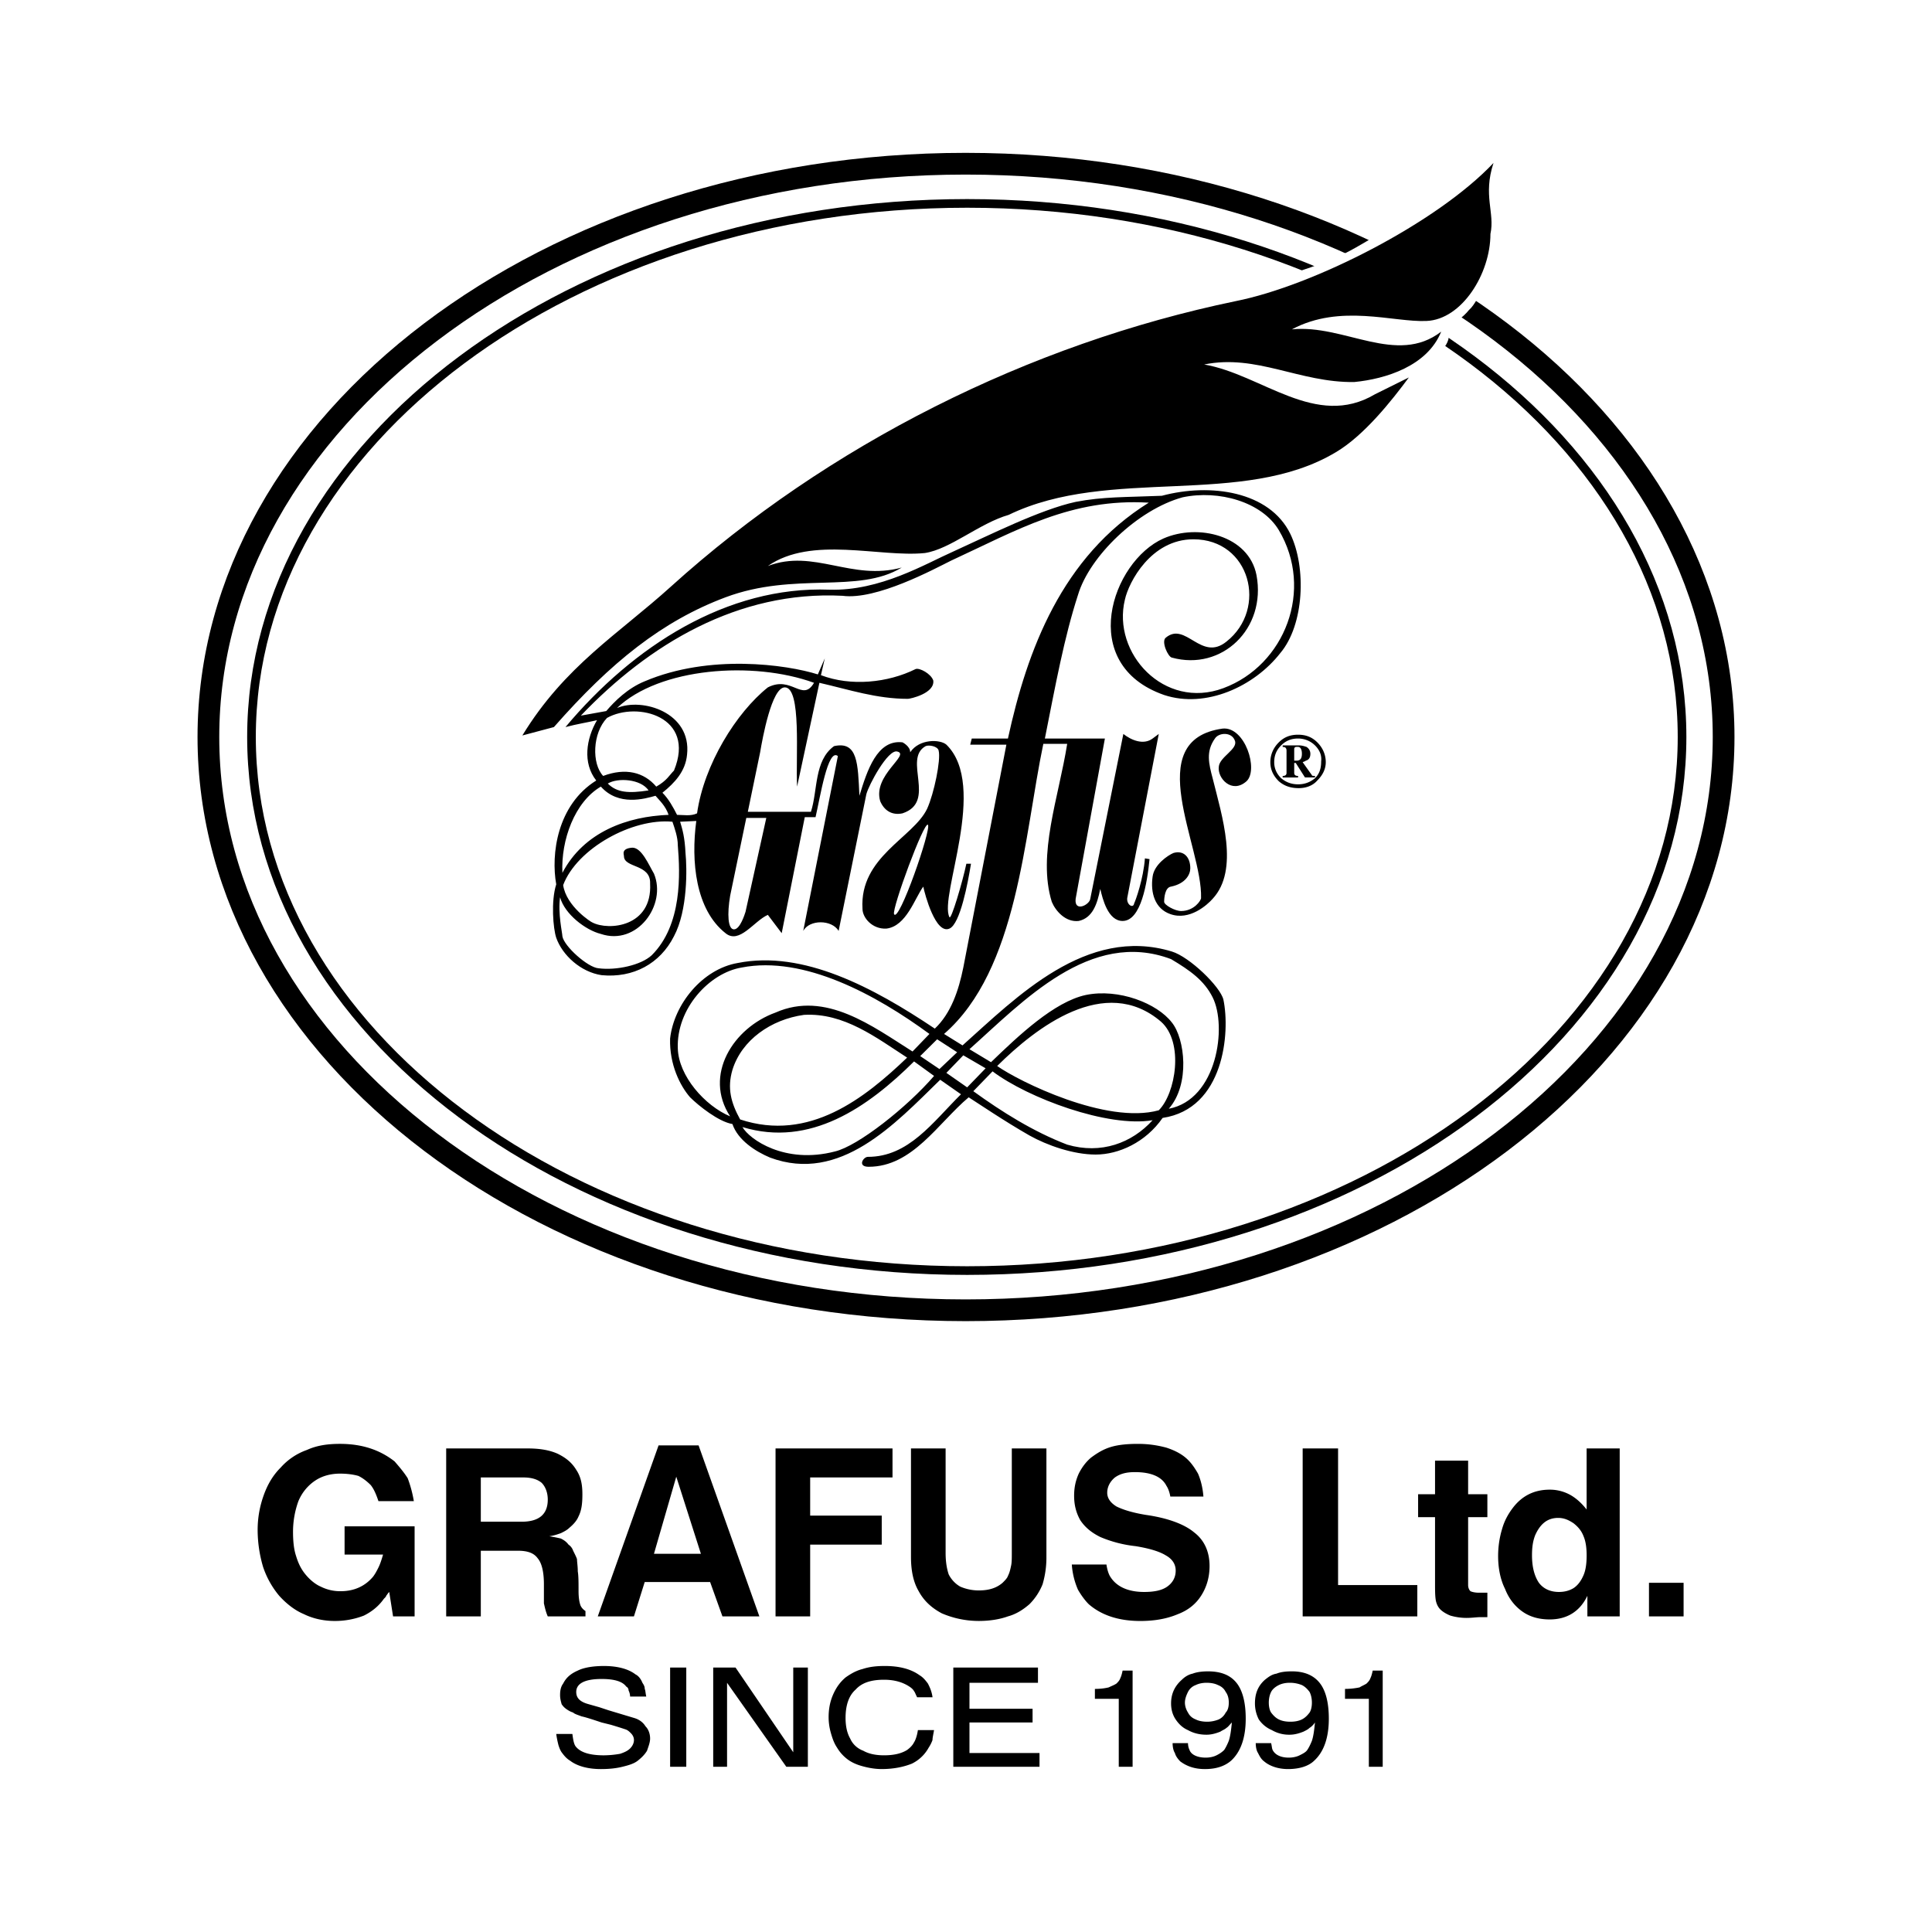 <svg xmlns="http://www.w3.org/2000/svg" width="2500" height="2500" viewBox="0 0 192.756 192.756"><path fill-rule="evenodd" clip-rule="evenodd" fill="#fff" d="M0 0h192.756v192.756H0V0z"/><path d="M96.34 16.334c41.613 0 75.625 25.742 75.625 57.196 0 31.53-34.012 57.196-75.625 57.196S20.792 105.06 20.792 73.53c0-31.454 33.935-57.196 75.548-57.196z" fill="none" stroke="#000" stroke-width="2.168" stroke-miterlimit="2.613"/><path d="M96.493 20.294c39.31 0 71.325 23.915 71.325 53.236 0 29.321-32.016 53.236-71.325 53.236-39.309 0-71.402-23.915-71.402-53.236 0-29.322 32.093-53.236 71.402-53.236z" fill="none" stroke="#000" stroke-width=".863" stroke-miterlimit="2.613"/><path d="M128.279 27.605c1.611-.533 3.531-1.142 5.066-1.828 1.766-.762 3.301-1.828 5.145-2.818l9.52 5.636c-.537.762-.922 1.752-1.535 2.285-.537.686-1.535 1.371-2.227 1.752-.23.076.23.304.23.686 0 .837-.461 1.294-.922 1.828l-15.277-7.541z" fill-rule="evenodd" clip-rule="evenodd" fill="#fff" stroke="#fff" stroke-width=".192" stroke-miterlimit="2.613"/><path d="M148.701 23.341c0 3.96-2.84 8.53-6.373 8.682-3.301.152-8.598-1.751-13.436.838 5.221-.533 10.441 3.656 14.895.229-1.381 3.427-5.527 4.722-8.676 5.026-5.451.076-9.75-2.818-14.971-1.751 5.758.99 11.133 6.474 17.045 2.97l3.377-1.675c-1.689 2.285-4.453 5.789-7.293 7.464-9.291 5.56-22.572 1.371-32.631 6.245-2.918.837-5.834 3.427-8.368 3.808-4.53.457-11.286-1.751-15.662 1.294 4.606-1.751 8.368 1.523 13.359.153-4.376 2.666-10.672.38-17.582 2.97-6.295 2.361-11.439 6.474-17.121 12.947l-3.148.838c4.223-6.931 9.597-10.129 14.818-14.852 15.662-14.166 35.778-24.219 56.354-28.483 7.676-1.523 20.037-7.769 25.719-13.785-1.073 3.274.155 4.949-.306 7.082zm-19.963 29.93c1.613 3.351 1.383 9.063-.998 11.881-2.609 3.351-7.447 5.56-11.592 4.189-8.752-3.046-5.221-13.328-.078-15.613 3.455-1.523 8.523-.305 9.291 3.655.998 5.332-3.455 9.597-8.445 8.226-.385-.076-1.076-1.6-.615-1.98 1.996-1.675 3.531 2.438 6.066.381 4.146-3.275 2.379-10.205-3.301-10.205-4.225 0-6.449 4.265-6.834 6.017-1.305 5.331 3.916 11.043 9.828 8.834 6.141-2.285 9.059-9.825 5.527-15.765-1.689-2.818-5.988-4.036-9.598-3.275-4.453 1.219-9.289 5.865-10.441 9.749-1.381 4.265-2.227 8.911-3.301 14.318h5.988l-2.918 15.994c-.154 1.371 1.383.609 1.459 0l3.301-16.45c.77.609 1.996 1.142 2.918.457l.615-.457-3.147 16.373c-.076.686.613 1.066.691.533.152-.305.92-2.437 1.074-4.493l.461.076c-.23 2.361-.844 6.169-2.688 6.169-1.459 0-1.996-2.209-2.227-3.199-.307 1.523-.768 2.894-2.15 3.199-1.305.152-2.303-.99-2.686-1.904-1.459-4.722.689-10.434 1.535-15.765h-2.381c-1.918 9.139-2.533 22.543-9.904 28.941l1.843 1.143c5.374-4.798 12.36-11.957 20.883-9.368 1.766.533 4.836 3.503 5.145 4.798.689 3.274.076 10.891-6.066 11.805-1.689 2.437-4.375 3.655-6.68 3.655-2.227 0-4.836-.914-6.602-1.903-2.535-1.447-5.221-3.275-6.066-3.809-3.071 2.59-5.604 6.931-9.981 6.931-1.152 0-.538-.99-.077-.99 4.069 0 6.449-3.427 9.29-6.245l-2.073-1.447c-4.53 4.418-9.981 10.358-16.967 7.769-1.459-.609-3.225-1.752-3.762-3.351-1.382-.229-3.378-1.828-4.223-2.666-.998-1.143-2.073-3.274-1.996-5.864.384-3.427 3.224-6.931 6.756-7.54 6.526-1.294 13.513 2.438 19.655 6.55 1.612-1.522 2.38-3.808 2.841-6.093l4.299-22.238H96.8l.153-.61h3.609c1.92-8.834 5.375-18.126 14.051-23.533-7.756-.457-13.129 2.742-19.732 5.788-1.689.838-7.447 3.96-10.826 3.503-10.441-.533-19.347 4.874-26.104 11.957l2.534-.457c.844-.99 2.15-2.285 3.839-2.97 6.449-2.742 14.126-1.676 17.274-.686l.691-1.599-.384 1.675c2.994 1.143 6.68.762 9.443-.609.384-.152 1.536.457 1.766 1.142.154 1.294-2.303 1.828-2.533 1.828-3.147 0-5.835-.914-8.829-1.599L79.526 78.48c-.153-2.97.46-9.901-1.229-9.901-1.305 0-2.227 5.103-2.457 6.474l-1.229 5.94h6.296c.691-2.132.307-5.103 2.303-6.55 2.38-.533 2.38 1.752 2.534 4.951.768-2.514 1.766-5.636 4.299-5.331 0 0 .768.38.768.99.921-1.371 2.994-1.294 3.608-.761 4.223 4.112-.768 15.155.307 17.212.154.381 1.306-3.503 1.689-5.331h.461c-.308 1.904-1.075 6.017-2.15 6.474-1.382.609-2.457-3.428-2.61-4.189-.845 1.142-1.689 3.96-3.685 4.189-1.382.076-2.38-1.066-2.38-1.98-.307-5.179 5.067-7.083 6.449-9.977.691-1.523 1.382-4.875 1.151-5.789-.077-.457-.998-.609-1.305-.457-2.303 1.295 1.152 5.56-2.303 6.703-1.075.228-1.842-.305-2.226-1.219-.768-2.59 3.071-4.646 1.689-4.951-.921-.229-2.841 3.351-3.071 4.265l-2.764 13.633c-.69-1.143-2.917-1.143-3.531 0l3.455-17.441c-.998-.838-1.766 4.113-2.227 6.093h-1.075L77.99 93.104l-1.382-1.828c-1.382.609-2.841 2.97-4.223 1.828-2.994-2.361-3.455-7.159-2.917-11.196l-1.612.076c.23.762.46 1.523.537 3.123.154 1.523.23 5.712-1.151 8.302-1.382 2.741-4.069 4.188-7.217 3.884-2.073-.305-3.916-1.98-4.53-3.732-.307-.914-.537-3.656 0-5.331-.537-2.97.077-7.921 3.992-10.358-1.382-1.751-.998-4.189.077-6.017-.998.229-1.996.381-3.147.686 6.756-8.073 16.123-14.09 26.333-13.709 5.068.152 9.597-2.589 12.361-3.808 3.532-1.6 8.676-4.189 12.208-4.951 2.764-.533 4.99-.457 8.6-.609 4.835-1.295 10.747-.457 12.819 3.807zM81.215 68.123c-1.152 1.98-2.227-.762-4.606.457-3.148 2.513-6.373 7.692-7.063 12.567-.614.304-1.382.152-1.997.152-.384-.762-.844-1.599-1.458-2.208 1.229-.99 2.303-2.133 2.457-3.808.46-4.189-4.453-5.712-6.987-4.646 4.222-4.037 13.588-4.723 19.654-2.514zm-13.973 8.758c-.461.457-.691.99-1.766 1.6-1.229-1.447-3.072-1.904-5.298-1.066-1.151-1.218-1.075-4.265.384-5.788 2.994-1.677 8.906-.153 6.68 5.254zm57.121 1.066c-1.459 1.295-2.918-.305-2.764-1.447.076-.99 1.918-1.751 1.611-2.589-.307-.914-1.611-.837-1.996-.229-.922 1.295-.613 2.514-.23 3.96.922 3.732 2.688 9.14 0 12.033-.537.609-2.303 2.209-4.223 1.523-1.535-.533-1.996-2.132-1.766-3.732.154-1.218 1.535-2.132 2.072-2.361.998-.305 1.689.381 1.689 1.523 0 .61-.461 1.523-1.918 1.828-.615.076-.691 1.142-.691 1.523 0 .305 1.074.914 1.689.914 1.305 0 1.994-1.066 1.994-1.295.154-5.179-6.064-15.765 2.15-16.907 2.229-.227 3.612 4.114 2.383 5.256zm-59.655.914c-1.996.305-3.148.229-4.069-.686.998-.609 3.301-.456 4.069.686zm1.997 2.437c-4.069.152-8.446 1.676-10.595 5.788-.154-3.275 1.228-7.083 3.838-8.606 1.766 1.98 4.376 1.219 5.451.914.384.458.998.991 1.306 1.904zm6.525 11.425c-.614 0-.691-1.523-.384-3.351l1.612-7.769h1.996l-2.073 9.368c-.076.228-.537 1.752-1.151 1.752zm-5.605-8.378c.23 2.818.461 7.921-2.61 10.967-1.075.99-3.532 1.523-5.298 1.294-1.074-.076-3.455-2.208-3.608-3.198 0-.305-.461-2.285-.231-3.885.461 1.676 2.534 3.275 4.069 3.656 3.608 1.218 6.603-2.895 5.298-6.017-.538-.914-1.229-2.589-2.15-2.589-1.151.076-.844.686-.844.838 0 1.218 2.687.762 2.61 2.742.23 4.341-4.146 4.722-5.758 3.884-.076 0-2.61-1.6-2.917-3.732 1.382-3.656 6.909-6.702 10.902-6.321.23.685.537 1.523.537 2.361zM89.2 91.199c-.23-.533 2.994-9.292 3.378-8.911.383.381-2.918 9.901-3.378 8.911zm31.784 8.302c1.459 2.894.461 10.205-4.375 11.119 2.148-2.438 1.611-7.007.307-8.606-1.459-1.903-5.297-3.427-8.6-2.741-3.146.686-6.68 4.036-9.443 6.702l-2.15-1.295c5.298-4.722 12.054-12.033 20.117-8.987 1.918 1.142 3.301 2.132 4.144 3.808zm-28.253 3.655l-1.688 1.752c-3.993-2.514-8.676-6.093-13.667-3.885-4.223 1.523-7.217 6.246-4.53 10.358-2.533-1.066-5.144-4.037-5.221-6.778-.154-3.96 3.147-7.54 6.372-8.073 6.219-1.218 13.437 2.742 18.734 6.626zm23.109-1.218c2.305 2.057 1.459 7.159-.229 8.835-5.221 1.447-13.975-2.895-16.123-4.417 3.838-3.809 10.748-9.216 16.352-4.418zm-25.336 3.58c-4.222 4.036-9.75 8.453-16.66 6.169-.921-1.676-1.305-3.123-.768-4.95.921-2.971 3.839-5.027 7.14-5.484 3.993-.23 7.218 2.284 10.288 4.265zm4.991-.534l-1.766 1.675-1.919-1.294 1.689-1.676 1.996 1.295zm2.841 1.6l-1.843 1.903-2.073-1.446 1.689-1.752 2.227 1.295zm-5.144.761c-2.688 3.123-7.601 7.008-9.904 7.54-4.99 1.295-8.522-1.218-9.213-2.437 6.756 2.056 12.515-1.98 17.121-6.55l1.996 1.447zm21.804 4.418c-2.072 2.285-5.145 3.427-8.521 2.437-3.379-1.294-6.525-3.274-9.367-5.331l1.92-1.98c3.531 2.665 11.515 5.635 15.968 4.874z" fill-rule="evenodd" clip-rule="evenodd"/><path d="M129.584 78.633c-.846 0-1.459-.229-1.996-.686-.537-.533-.846-1.143-.846-1.904 0-.761.309-1.447.846-1.979.537-.533 1.15-.762 1.92-.762.768 0 1.381.229 1.918.762.537.533.846 1.218.846 1.979 0 .686-.309 1.295-.846 1.828-.461.533-1.151.762-1.842.762zm-.076-.381c.689 0 1.227-.229 1.688-.609.461-.457.615-.99.615-1.675.076-.609-.154-1.143-.615-1.6s-1.074-.686-1.688-.686c-.691 0-1.229.229-1.689.686s-.691.99-.691 1.675c0 .61.23 1.143.691 1.6.46.38.997.609 1.689.609zm-1.537-3.884h1.613c.307 0 .537.076.768.152.23.152.383.381.383.686 0 .381-.152.609-.459.686-.078.076-.154.076-.309.152l.922 1.295c0 .076.154.076.307.076v.152h-.998l-.92-1.447h-.154v.99c0 .229.154.305.385.305v.152h-1.537v-.152c.23 0 .385-.076.385-.305v-2.208c0-.305-.154-.381-.385-.381v-.153h-.001zm1.152 1.523h.23c.383 0 .537-.229.537-.686s-.154-.686-.383-.686h-.154c-.154 0-.23.076-.23.229v1.143zM38.834 158.829c-.153.152-.23.305-.307.381 0 .076-.077.152-.23.305-.538.762-1.229 1.295-1.997 1.676a7.963 7.963 0 0 1-2.917.533c-1.075 0-2.15-.229-3.071-.686-.921-.381-1.766-1.066-2.457-1.828a8.862 8.862 0 0 1-1.612-2.894 13.105 13.105 0 0 1-.538-3.656c0-1.294.23-2.437.614-3.503.384-1.066.921-1.98 1.689-2.742a6.3 6.3 0 0 1 2.61-1.752c.998-.457 2.073-.608 3.301-.608 2.227 0 3.992.608 5.451 1.751.46.533.921 1.066 1.305 1.676.23.609.46 1.371.614 2.285h-3.532c-.23-.686-.46-1.219-.768-1.6-.384-.381-.768-.686-1.228-.914-.538-.152-1.152-.229-1.843-.229-.921 0-1.766.229-2.457.686s-1.305 1.143-1.689 2.057a9.01 9.01 0 0 0-.537 3.046c0 .914.076 1.752.307 2.438.23.762.537 1.37.998 1.903.384.457.921.914 1.459 1.143a4.275 4.275 0 0 0 1.996.457c1.382 0 2.457-.533 3.225-1.447.23-.304.384-.609.537-.914.154-.304.307-.761.461-1.294h-3.839v-2.818h6.986v8.987h-2.149l-.382-2.439zm15.816 2.438c-.23-.533-.307-.99-.384-1.295v-1.904c0-1.294-.23-2.132-.614-2.589-.384-.533-.999-.762-1.997-.762H47.97v6.55h-3.455v-16.756h8.138c1.152 0 2.15.152 2.995.533.768.381 1.382.838 1.843 1.6.46.686.614 1.447.614 2.438 0 .914-.077 1.6-.384 2.208-.153.381-.46.762-.921 1.143-.23.229-.538.381-.845.533-.23.076-.614.229-1.151.305.46.076.844.152 1.151.229.307.152.538.305.768.609.23.152.384.381.461.609.153.305.307.609.384.838 0 .305.077.686.077 1.219.077.456.077 1.142.077 1.979 0 .609.077 1.066.154 1.295.077.305.307.533.537.686v.533H54.65v-.001zm-6.679-9.445h4.069c1.766 0 2.611-.761 2.611-2.208 0-.686-.23-1.295-.614-1.676-.46-.381-1.075-.533-1.843-.533h-4.223v4.417zm17.735-7.616h3.992l6.065 17.061h-3.685l-1.229-3.428h-6.526l-1.075 3.428H59.64l6.066-17.061zm1.766 3.123l-2.226 7.692h4.683l-2.457-7.692zm9.904 13.938v-16.756h11.67v2.895h-8.215v3.808h7.14v2.895h-7.14v7.159h-3.455v-.001zm13.513-16.756h3.455v10.435c0 .99.154 1.675.308 2.132.23.457.614.914 1.151 1.219a4.66 4.66 0 0 0 1.842.381c.998 0 1.766-.229 2.381-.762.23-.229.461-.457.537-.686.154-.305.23-.609.307-.989.078-.305.078-.762.078-1.295v-10.435h3.453v10.815a9.433 9.433 0 0 1-.383 2.741 5.95 5.95 0 0 1-1.305 1.98c-.615.533-1.307.99-2.15 1.219-.844.305-1.844.457-2.918.457a9.34 9.34 0 0 1-3.685-.762c-.998-.533-1.766-1.219-2.303-2.209-.538-.914-.768-2.057-.768-3.427v-10.814zm25.873 4.799c-.076-.457-.23-.838-.383-1.066-.461-.914-1.537-1.371-3.148-1.371-.844 0-1.459.152-1.996.533-.461.381-.768.914-.768 1.523 0 .533.307.99.922 1.371.613.305 1.535.609 2.916.838 2.15.304 3.84.913 4.838 1.751.998.762 1.535 1.904 1.535 3.352 0 1.142-.307 2.132-.846 2.97-.537.838-1.305 1.447-2.303 1.828-1.074.457-2.303.686-3.762.686-2.227 0-3.916-.609-5.145-1.676-.383-.381-.768-.914-1.074-1.447a7.543 7.543 0 0 1-.613-2.513h3.455c.076.532.229.989.383 1.218.615.99 1.766 1.523 3.379 1.523.998 0 1.766-.152 2.303-.533s.844-.914.844-1.6c0-.608-.307-1.142-.998-1.522-.613-.381-1.611-.686-2.994-.914a12.403 12.403 0 0 1-3.531-.914c-.922-.457-1.535-.99-1.996-1.676-.383-.686-.615-1.446-.615-2.437 0-.838.154-1.523.461-2.209.309-.609.691-1.143 1.229-1.6.615-.457 1.229-.838 1.996-1.066.77-.229 1.689-.304 2.688-.304 1.076 0 1.996.151 2.842.38.92.305 1.611.686 2.148 1.219.385.381.691.838.998 1.371.23.533.461 1.295.537 2.285h-3.302zm13.205-4.799h3.533v13.633h7.906v3.123h-11.439v-16.756zm18.428 16.832h-.692c-.385 0-.846.076-1.383.076s-1.074-.076-1.611-.229c-.385-.152-.768-.381-.998-.609s-.385-.533-.461-.914c-.076-.457-.076-.99-.076-1.752v-6.549h-1.689v-2.285h1.689v-3.352h3.301v3.352h1.92v2.285h-1.92v6.777c0 .229.076.457.23.609.152.076.461.152.844.152H148.395v2.439zm9.98-2.133c-.768 1.6-2.072 2.361-3.762 2.361-.998 0-1.92-.229-2.688-.762s-1.383-1.295-1.766-2.285c-.461-.914-.691-2.056-.691-3.274 0-.99.154-1.904.385-2.666.229-.838.613-1.522 1.074-2.132s.998-1.066 1.611-1.371c.615-.305 1.307-.457 2.074-.457a4.2 4.2 0 0 1 2.072.533c.537.305 1.074.762 1.613 1.447v-6.094h3.301v16.756h-3.225v-2.056h.002zm-5.527-4.036c0 1.143.23 2.056.689 2.741.461.609 1.152.914 1.996.914.615 0 1.076-.152 1.459-.381.461-.305.768-.762.998-1.295s.309-1.218.309-1.979c0-.686-.078-1.371-.309-1.904-.23-.609-.613-.99-.998-1.295-.461-.305-.92-.533-1.535-.533-.537 0-.998.153-1.381.457-.385.305-.691.762-.922 1.295-.23.609-.306 1.218-.306 1.98zm11.67 2.741h3.455v3.352h-3.455v-3.352zM62.865 169.264c0-.229-.077-.457-.153-.609a.42.42 0 0 0-.23-.381c-.384-.533-1.228-.762-2.457-.762-1.689 0-2.534.457-2.534 1.295 0 .609.384.989 1.228 1.218l1.075.305.921.305 2.534.762c.538.152.921.457 1.152.838.307.305.46.762.46 1.219 0 .381-.153.762-.307 1.219-.23.381-.537.686-.921.99-.384.305-.921.457-1.536.609-.614.152-1.305.229-2.149.229-1.305 0-2.38-.305-3.071-.838-.384-.229-.614-.533-.844-.838-.154-.229-.23-.457-.308-.686a9.83 9.83 0 0 1-.23-1.143h1.612c.077.609.154.99.308 1.219.46.609 1.382.914 2.84.914a9.67 9.67 0 0 0 1.612-.152c.46-.152.768-.305.998-.533s.384-.533.384-.838-.154-.533-.307-.686-.307-.305-.538-.381c-.23-.076-.691-.229-1.458-.457l-.921-.229c-.922-.305-1.613-.533-1.997-.609-.384-.152-.691-.229-.844-.381-.23-.076-.384-.152-.614-.305s-.384-.304-.537-.533c-.077-.304-.154-.532-.154-.914 0-.456.077-.837.308-1.142.307-.609.768-.99 1.458-1.295.614-.305 1.536-.457 2.61-.457 1.382 0 2.457.305 3.148.838.307.152.537.457.691.838.153.229.23.381.23.609.077.152.077.457.153.762h-1.612zm5.605 7.007h-1.612v-9.901h1.612v9.901zm12.131 0h-2.15l-5.912-8.378v8.378h-1.382v-9.901h2.227l5.759 8.454v-8.454h1.458v9.901zm10.901-6.932c-.153-.304-.23-.532-.307-.608-.077-.152-.23-.305-.461-.457-.691-.457-1.535-.686-2.533-.686-1.305 0-2.227.305-2.841.99-.691.609-.998 1.599-.998 2.817 0 .838.153 1.523.46 2.057.23.533.691.99 1.305 1.219.538.305 1.229.457 2.073.457.921 0 1.689-.152 2.303-.533.308-.229.538-.457.691-.762.153-.229.307-.686.384-1.219h1.612c-.077.457-.154.762-.154.99a3.54 3.54 0 0 1-.384.762 3.805 3.805 0 0 1-1.689 1.6c-.768.305-1.766.533-2.994.533-.768 0-1.459-.152-1.996-.305-.538-.152-1.075-.381-1.536-.762a4.025 4.025 0 0 1-.921-1.066c-.307-.457-.46-.914-.614-1.447s-.23-1.066-.23-1.6c0-.838.153-1.599.461-2.284.307-.686.69-1.219 1.229-1.676.537-.381 1.075-.686 1.689-.838.691-.229 1.382-.305 2.227-.305 1.458 0 2.61.305 3.455.914.384.229.614.533.845.838.153.305.384.762.46 1.37h-1.536v.001zm12.055-1.446h-6.833v2.589h6.296v1.371h-6.296v3.047h6.988v1.371h-8.6v-9.901h8.446v1.523h-.001zm8.445-1.219H113v9.597h-1.381v-6.778h-2.381v-.99c.613 0 1.074-.076 1.381-.152.309-.152.539-.229.77-.381.152-.152.307-.305.383-.533.076-.154.154-.382.23-.763zm10.902 5.179c-.23.229-.385.457-.537.533-.154.152-.385.229-.615.381-.383.152-.844.305-1.381.305-.691 0-1.305-.152-1.844-.457-.537-.229-.92-.609-1.229-1.066-.307-.457-.459-.99-.459-1.599 0-.99.383-1.752 1.074-2.361.307-.305.691-.533 1.074-.609.385-.152.922-.229 1.535-.229 1.307 0 2.227.381 2.842 1.143.613.762.922 1.979.922 3.579 0 1.828-.461 3.275-1.459 4.189-.615.533-1.459.838-2.611.838-1.074 0-1.842-.305-2.457-.762-.23-.229-.461-.533-.537-.838-.154-.229-.23-.609-.23-.99h1.535c0 .305.078.533.154.686.154.457.768.762 1.611.762.385 0 .77-.076 1.076-.229s.537-.305.768-.533c.154-.229.307-.533.461-.914.153-.458.231-1.068.307-1.829zm-2.457-.077c.385 0 .768-.076 1.152-.229.307-.152.537-.381.691-.686.229-.229.307-.608.307-.99 0-.38-.078-.762-.307-1.065-.154-.305-.385-.533-.77-.686-.307-.152-.689-.229-1.15-.229-.385 0-.768.076-1.076.229a1.376 1.376 0 0 0-.768.686c-.152.304-.307.686-.307 1.065 0 .382.154.762.307.99.154.305.385.533.768.686.31.153.692.229 1.153.229zm10.748.077c-.152.229-.383.457-.537.533-.152.152-.307.229-.613.381-.385.152-.846.305-1.383.305a3.382 3.382 0 0 1-1.766-.457 2.998 2.998 0 0 1-1.305-1.066 3.521 3.521 0 0 1-.385-1.599c0-.99.309-1.752.998-2.361.385-.305.691-.533 1.152-.609.383-.152.844-.229 1.535-.229 1.229 0 2.15.381 2.764 1.143.615.762.922 1.979.922 3.579 0 1.828-.461 3.275-1.459 4.189-.537.533-1.459.838-2.609.838-1 0-1.844-.305-2.381-.762-.307-.229-.461-.533-.613-.838-.154-.229-.23-.609-.23-.99h1.535c.076.305.076.533.152.686.23.457.768.762 1.613.762.383 0 .768-.076 1.074-.229s.615-.305.768-.533c.154-.229.307-.533.461-.914.155-.458.231-1.068.307-1.829zm-2.457-.077c.461 0 .846-.076 1.152-.229s.537-.381.768-.686c.154-.229.23-.608.23-.99 0-.38-.076-.762-.23-1.065-.23-.305-.461-.533-.768-.686a3.21 3.21 0 0 0-1.229-.229c-.383 0-.768.076-1.074.229s-.615.381-.768.686c-.154.304-.23.686-.23 1.065 0 .382.076.762.23.99.23.305.461.533.768.686s.692.229 1.151.229zm8.217-5.102h.998v9.597h-1.383v-6.778h-2.379v-.99a7.12 7.12 0 0 0 1.457-.152c.23-.152.461-.229.691-.381.154-.152.307-.305.385-.533.077-.154.153-.382.231-.763z" fill-rule="evenodd" clip-rule="evenodd"/></svg>